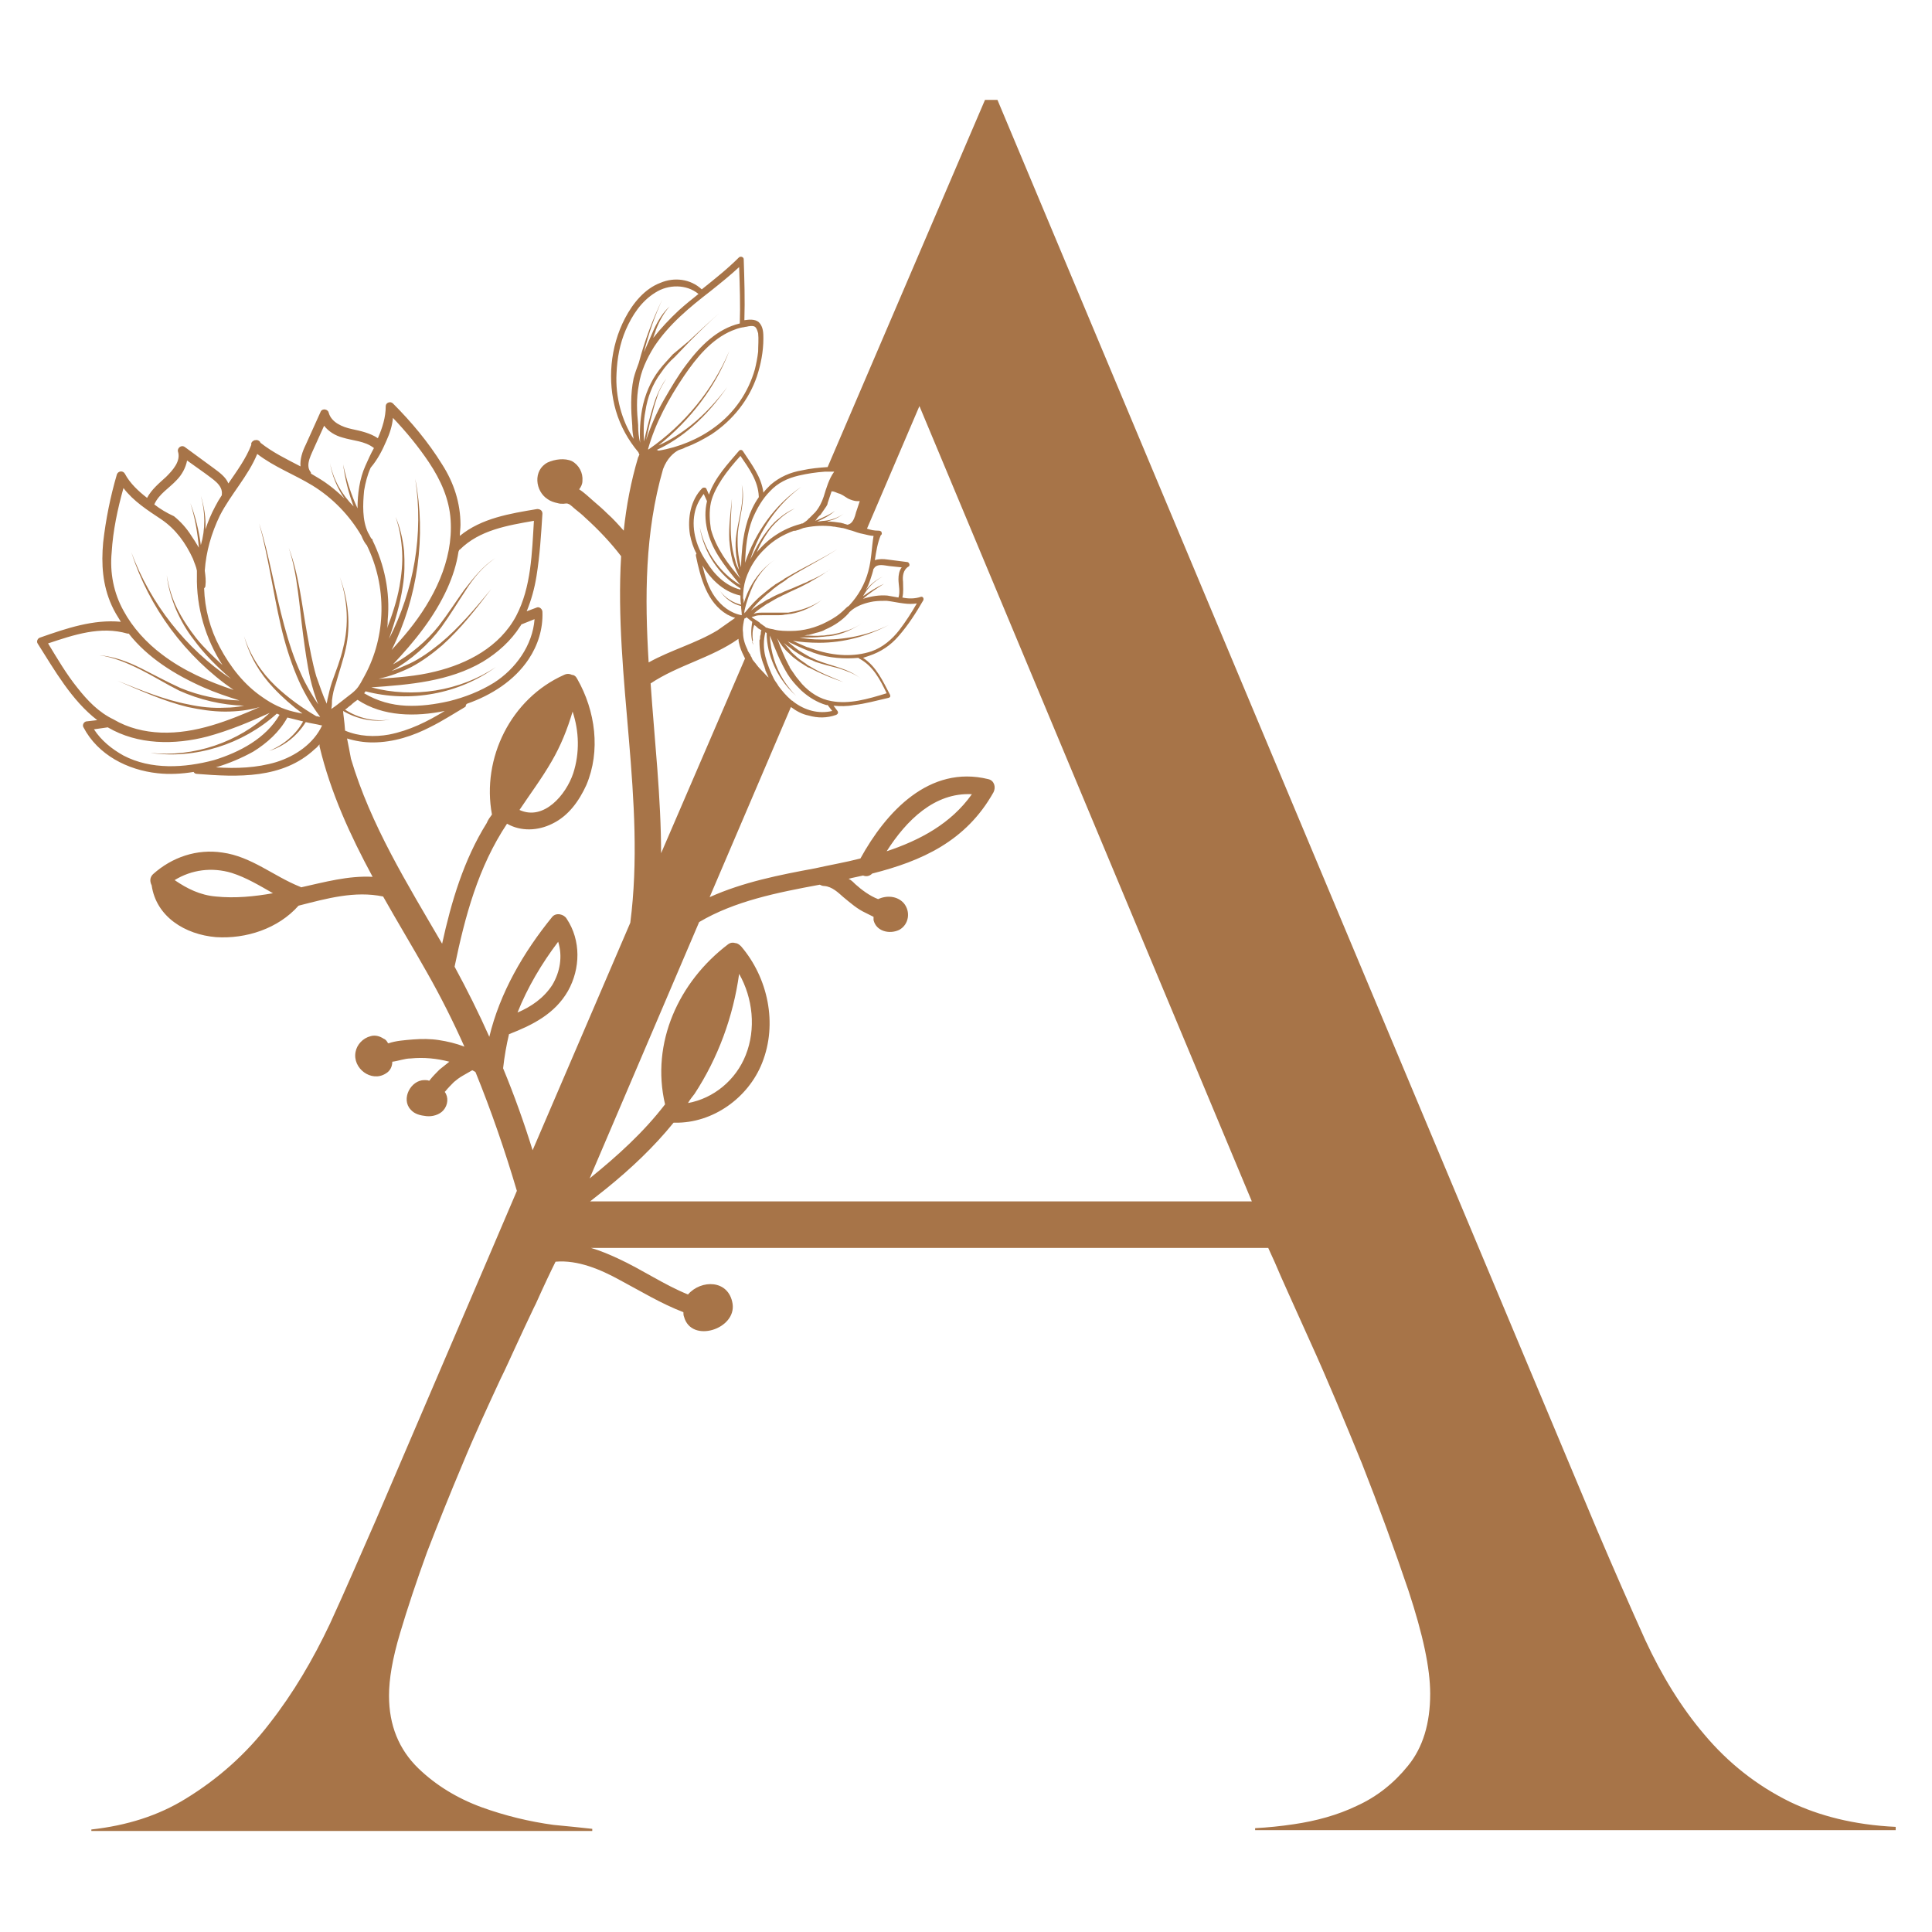 <svg version="1.0" preserveAspectRatio="xMidYMid meet" height="500" viewBox="0 0 375 375" zoomAndPan="magnify" width="500" xmlns:xlink="http://www.w3.org/1999/xlink" xmlns="http://www.w3.org/2000/svg"><defs><clipPath id="bf6fce06df"><path clip-rule="nonzero" d="M 7 19.387 L 368 19.387 L 368 355.387 L 7 355.387 Z M 7 19.387"></path></clipPath></defs><g clip-path="url(#bf6fce06df)"><path fill-rule="nonzero" fill-opacity="1" d="M 347.465 349.758 C 340.973 346.574 335.375 342.121 330.793 336.648 C 326.34 331.43 322.52 325.195 319.34 318.324 C 316.41 311.832 313.23 304.578 309.922 296.816 L 193.605 19.387 L 191.188 19.387 L 160.645 90.656 C 158.992 90.781 157.336 90.91 155.68 91.289 C 153.391 91.672 151.355 92.562 149.574 94.09 C 149.062 94.598 148.555 95.109 148.172 95.617 C 147.793 92.562 145.883 90.145 144.227 87.602 C 144.102 87.344 143.719 87.219 143.465 87.473 C 141.301 90.02 138.754 92.691 137.609 96 L 137.102 94.855 C 136.973 94.598 136.594 94.598 136.336 94.727 C 134.047 97.016 133.41 100.582 133.918 103.762 C 134.176 105.035 134.555 106.309 135.191 107.453 C 135.066 107.582 135.066 107.707 135.066 107.836 C 135.957 112.16 137.23 116.996 141.172 119.289 C 141.684 119.543 142.191 119.797 142.699 119.926 L 139.266 122.344 C 135.066 124.887 130.23 126.16 125.902 128.578 C 125.141 115.98 125.141 103.379 128.703 91.035 C 129.465 89 130.738 87.855 131.758 87.344 C 132.137 87.219 132.648 87.09 133.027 86.836 C 134.812 86.199 136.465 85.309 138.121 84.293 C 142.32 81.492 145.375 77.547 146.902 73.094 C 147.664 70.801 148.172 68.258 148.172 65.711 C 148.172 64.691 148.172 63.422 147.281 62.531 C 146.52 61.895 145.375 62.02 144.484 62.148 C 144.609 58.203 144.484 54.258 144.355 50.312 C 144.355 49.93 143.848 49.676 143.465 49.93 C 141.172 52.223 138.754 54.129 136.211 56.168 C 134.047 54.129 130.867 53.75 128.191 54.895 C 125.141 56.039 122.848 58.84 121.32 61.766 C 118.395 67.367 117.887 73.984 119.539 79.711 C 120.43 82.766 121.957 85.438 123.867 87.727 C 123.992 87.855 123.992 88.109 124.121 88.238 C 123.992 88.363 123.992 88.617 123.867 88.746 C 122.465 93.453 121.574 98.164 121.066 103 C 120.047 101.852 119.031 100.707 117.887 99.691 C 116.996 98.801 116.102 98.035 115.211 97.273 C 114.32 96.508 113.43 95.617 112.414 94.98 C 112.793 94.473 113.051 93.965 113.051 93.328 C 113.176 91.801 112.414 90.273 111.012 89.508 C 109.613 88.871 107.703 89.129 106.305 89.762 C 103.379 91.289 103.887 95.363 106.305 96.891 C 106.812 97.273 107.578 97.527 108.215 97.652 C 108.594 97.781 108.977 97.781 109.359 97.781 C 109.613 97.781 109.996 97.652 110.25 97.781 C 110.758 97.91 111.395 98.672 111.777 98.926 C 112.414 99.434 113.051 99.945 113.559 100.453 C 116.102 102.746 118.52 105.289 120.559 107.961 C 119.156 131.504 125.395 155.43 122.34 179.102 L 103.379 223.262 C 101.723 217.914 99.812 212.57 97.652 207.352 C 97.906 205.062 98.285 202.898 98.797 200.734 C 103.379 198.953 107.703 196.789 110.25 192.336 C 112.668 188.008 112.793 182.535 109.996 178.336 C 109.484 177.445 107.957 177.062 107.195 177.957 C 101.598 184.828 97.016 192.719 94.977 201.242 C 92.941 196.664 90.652 192.082 88.234 187.629 C 90.27 177.828 92.816 168.285 98.414 159.883 C 101.086 161.41 104.395 161.285 107.195 159.883 C 110.375 158.355 112.414 155.43 113.812 152.375 C 116.613 145.758 115.594 137.996 112.031 131.758 C 111.777 131.25 111.395 130.996 111.012 130.996 C 110.504 130.742 109.996 130.742 109.484 130.996 C 99.18 135.578 93.449 147.156 95.488 158.102 C 95.105 158.613 94.723 159.121 94.469 159.758 C 90.016 166.883 87.598 175.027 85.816 183.172 C 79.07 171.594 71.945 160.141 68.125 147.285 C 67.871 145.887 67.617 144.613 67.363 143.34 C 69.016 143.848 70.672 144.105 72.324 144.105 C 76.398 144.105 80.215 142.832 83.652 141.051 C 85.941 139.906 88.105 138.504 90.27 137.23 C 90.523 137.105 90.27 136.852 90.652 136.594 C 95.359 134.941 99.812 132.141 102.613 127.941 C 104.395 125.27 105.414 122.086 105.285 118.777 C 105.285 118.27 104.777 117.762 104.27 117.887 L 102.23 118.652 C 103.121 116.488 103.758 114.199 104.141 111.781 C 104.777 107.836 105.031 103.762 105.285 99.691 C 105.285 99.055 104.777 98.801 104.27 98.801 C 98.922 99.691 93.449 100.582 89.25 104.016 C 89.25 103.254 89.379 102.617 89.379 101.852 C 89.379 97.652 88.105 93.707 85.816 90.145 C 83.145 85.82 79.836 81.875 76.27 78.309 C 75.762 77.801 74.871 78.184 74.871 78.82 C 74.871 80.984 74.234 83.02 73.344 85.055 C 71.816 84.035 70.035 83.656 68.254 83.273 C 66.473 82.891 64.309 82 63.801 80.094 C 63.672 79.457 62.652 79.199 62.273 79.836 L 59.344 86.328 C 58.707 87.602 58.199 89.129 58.328 90.527 C 55.656 89.129 52.98 87.855 50.562 85.945 C 50.438 85.562 49.93 85.309 49.547 85.438 C 49.547 85.438 49.418 85.438 49.418 85.438 C 49.035 85.562 48.656 85.945 48.781 86.328 C 47.766 89 45.984 91.418 44.328 93.836 C 43.82 92.562 42.547 91.672 41.527 90.91 L 35.801 86.711 C 35.164 86.328 34.402 86.965 34.531 87.602 C 35.164 89.508 33.512 91.289 32.238 92.562 C 30.84 93.836 29.438 94.98 28.547 96.637 C 26.895 95.363 25.238 93.836 24.223 91.926 C 23.84 91.289 22.949 91.418 22.695 92.055 C 21.422 96.383 20.531 100.836 20.023 105.289 C 19.641 109.488 19.895 113.562 21.676 117.508 C 22.184 118.652 22.82 119.668 23.457 120.688 C 18.113 120.18 12.895 121.961 7.805 123.742 C 7.297 123.871 7.043 124.504 7.297 124.887 C 10.605 130.105 13.914 135.961 18.875 139.777 L 16.711 140.031 C 16.203 140.16 15.949 140.797 16.203 141.176 C 19.004 146.523 24.73 149.449 30.586 150.086 C 32.875 150.34 35.293 150.211 37.582 149.832 C 37.711 150.086 37.965 150.211 38.219 150.211 C 46.109 150.848 54.891 151.23 61.125 145.375 C 61.508 145.121 61.762 144.738 62.02 144.484 C 62.02 144.613 62.02 144.738 62.02 144.867 C 64.18 153.902 68 162.176 72.324 170.191 C 67.617 169.938 63.035 171.211 58.453 172.227 C 58.328 172.227 58.328 172.102 58.199 172.102 C 53.109 170.066 48.781 166.246 43.184 165.484 C 38.219 164.719 33.383 166.375 29.695 169.684 C 29.059 170.32 29.059 171.082 29.438 171.848 C 30.328 177.957 35.93 181.391 41.91 181.898 C 47.766 182.281 54 180.246 57.945 175.793 C 63.418 174.391 68.891 172.863 74.363 174.012 C 77.16 178.973 80.09 183.809 82.887 188.773 C 85.562 193.48 87.98 198.316 90.141 203.152 C 88.488 202.516 86.832 202.133 85.18 201.879 C 83.523 201.625 81.871 201.625 80.215 201.754 C 78.688 201.879 76.781 202.008 75.379 202.516 C 75.379 202.516 75.254 202.391 75.254 202.391 C 75.125 202.133 74.871 201.754 74.488 201.625 C 73.727 201.117 72.836 200.863 71.945 201.117 C 70.418 201.5 69.273 202.77 69.016 204.172 C 68.379 207.352 72.07 210.152 74.871 208.371 C 75.762 207.863 76.145 206.969 76.145 206.078 C 77.289 205.953 78.562 205.445 79.707 205.445 C 82.254 205.188 84.797 205.445 87.215 206.078 C 86.578 206.59 85.941 207.098 85.305 207.605 C 84.672 208.242 84.035 208.879 83.523 209.516 C 83.398 209.645 83.398 209.77 83.27 209.77 C 83.016 209.645 82.633 209.645 82.379 209.645 C 79.707 209.645 77.797 213.332 79.707 215.371 C 80.469 216.262 81.617 216.516 82.762 216.641 C 83.906 216.77 85.305 216.387 86.07 215.496 C 86.961 214.48 87.09 212.953 86.324 211.934 C 86.324 211.934 86.453 211.805 86.453 211.805 C 86.961 211.172 87.598 210.535 88.105 210.023 C 88.742 209.516 88.996 209.262 89.887 208.754 C 90.523 208.371 91.031 208.117 91.668 207.734 C 91.926 207.863 92.18 207.988 92.305 208.117 C 95.359 215.625 98.031 223.387 100.324 231.148 L 94.723 244.258 L 91.668 251.383 L 72.961 295.035 C 70.035 301.652 67.109 308.523 64.055 315.141 C 60.746 322.141 56.926 328.633 52.348 334.484 C 47.766 340.469 42.293 345.305 36.055 349.121 C 30.711 352.43 24.602 354.34 17.73 355.102 L 17.73 355.609 L 114.957 355.609 L 114.957 354.977 C 112.668 354.719 110.121 354.465 107.449 354.211 C 102.742 353.574 98.031 352.43 93.449 350.773 C 88.613 348.992 84.543 346.449 81.234 343.266 C 77.418 339.578 75.508 334.867 75.508 329.141 C 75.508 325.961 76.145 322.016 77.672 316.926 C 79.07 312.215 80.852 306.871 82.887 301.27 C 85.051 295.672 87.344 289.945 89.762 284.219 C 92.18 278.363 94.723 272.891 97.141 267.676 C 98.16 265.637 99.051 263.602 99.941 261.691 C 101.215 258.895 102.488 256.219 103.633 253.801 C 103.758 253.547 103.887 253.293 104.012 253.039 C 105.668 249.348 106.941 246.676 107.832 244.895 C 112.16 244.512 116.613 246.422 120.305 248.457 C 124.375 250.621 128.32 253.039 132.648 254.695 C 132.648 254.949 132.648 255.328 132.773 255.586 C 134.176 260.801 142.957 258.004 142.191 253.039 C 141.43 248.332 136.082 248.332 133.539 251.258 C 128.828 249.348 124.629 246.422 119.922 244.258 C 118.266 243.496 116.484 242.73 114.703 242.223 L 246.164 242.223 L 247.438 245.023 C 248.711 248.074 251 253.039 254.309 260.422 C 257.617 267.676 260.926 275.691 264.363 284.09 C 267.672 292.488 270.727 300.891 273.398 308.777 C 276.199 317.305 277.598 323.797 277.598 328.758 C 277.598 334.484 276.199 339.195 273.27 342.758 C 270.598 346.066 267.289 348.738 263.344 350.52 C 259.652 352.301 255.453 353.449 251.129 354.082 C 248.582 354.465 246.035 354.719 243.617 354.848 L 243.617 355.23 L 367.953 355.23 L 367.953 354.594 C 359.809 354.211 353.062 352.43 347.465 349.758 Z M 108.34 182.793 C 109.23 185.59 108.723 188.645 107.195 191.191 C 105.539 193.734 103.121 195.391 100.449 196.535 C 102.359 191.699 105.16 186.992 108.34 182.793 Z M 107.066 147.793 C 108.848 144.738 110.121 141.559 111.141 138.121 C 112.414 141.941 112.539 146.141 111.266 150.086 C 109.867 154.285 105.539 159.375 100.832 157.211 C 102.867 154.156 105.16 151.102 107.066 147.793 Z M 103.758 120.18 C 103.379 125.27 100.07 129.852 95.867 132.523 C 93.195 134.176 90.27 135.324 87.215 136.086 C 84.414 136.723 81.617 137.105 78.816 136.977 C 76.016 136.852 73.215 136.086 70.672 134.559 C 70.797 134.434 70.926 134.305 70.926 134.176 C 79.578 136.469 89.125 134.688 96.25 129.469 C 89.25 134.176 80.09 135.578 72.07 133.414 C 79.453 132.906 87.215 132.27 93.707 128.449 C 96.633 126.668 99.18 124.379 100.961 121.578 C 101.086 121.453 101.086 121.324 101.215 121.195 Z M 89.25 106.688 C 93.07 102.871 98.543 101.98 103.633 101.09 C 103.25 107.324 103.121 113.941 100.195 119.543 C 97.016 125.523 90.777 128.832 84.414 130.359 C 80.852 131.25 77.16 131.504 73.473 131.758 C 75.762 131.25 77.797 130.488 79.836 129.469 C 81.996 128.324 84.035 126.797 85.816 125.27 C 89.508 121.961 92.434 118.145 95.359 114.324 C 92.305 118.016 89.125 121.832 85.434 124.887 C 83.523 126.414 81.617 127.816 79.453 128.832 C 78.309 129.34 77.16 129.852 76.016 130.234 C 79.836 128.07 83.145 125.141 85.688 121.707 C 87.344 119.414 88.871 116.871 90.398 114.578 C 91.926 112.16 93.707 110 96.125 108.344 C 93.707 109.871 91.926 112.16 90.141 114.453 C 88.488 116.742 86.961 119.16 85.18 121.453 C 82.762 124.504 79.707 127.051 76.27 128.961 C 80.469 124.504 84.289 119.797 86.832 114.199 C 87.852 111.906 88.613 109.617 88.996 107.07 C 89.125 106.816 89.125 106.688 89.25 106.688 Z M 75 85.562 C 75.633 84.164 76.145 82.637 76.27 81.109 C 78.816 83.781 81.234 86.711 83.27 89.762 C 85.562 93.199 87.215 96.891 87.469 100.961 C 87.98 108.852 84.16 116.359 79.324 122.344 C 78.309 123.613 77.16 124.887 76.016 126.16 C 81.105 115.98 82.762 104.016 80.598 92.945 C 82.254 103.637 80.344 114.578 75.508 123.996 C 76.652 120.688 77.672 117.25 78.18 113.816 C 78.562 111.523 78.562 109.234 78.434 106.945 C 78.18 104.652 77.672 102.363 76.781 100.328 C 77.543 102.488 77.926 104.781 78.051 107.07 C 78.18 109.363 77.926 111.652 77.543 113.816 C 77.035 116.617 76.145 119.289 75.125 121.961 C 75.254 121.453 75.254 120.941 75.254 120.305 C 75.762 114.961 74.617 109.617 72.324 104.906 C 72.324 104.781 72.324 104.652 72.199 104.652 C 72.199 104.652 72.199 104.527 72.07 104.527 C 71.816 104.145 71.688 103.762 71.434 103.379 C 70.289 100.961 70.418 97.91 70.672 95.234 C 70.926 93.707 71.309 92.18 71.945 90.781 C 73.344 89.129 74.234 87.344 75 85.562 Z M 61.125 86.582 L 62.91 82.637 C 63.801 83.781 65.07 84.547 66.473 84.926 C 68.508 85.562 70.797 85.562 72.582 86.965 C 71.945 88.109 71.434 89.254 70.926 90.398 C 69.781 92.945 69.398 95.871 69.398 98.672 C 68.125 96 67.234 93.074 66.598 90.145 C 66.98 92.945 67.617 95.617 68.637 98.289 C 66.344 96 64.691 93.074 64.055 89.891 C 64.438 92.309 65.453 94.727 66.855 96.762 C 65.961 95.871 64.945 94.98 63.926 94.219 C 62.781 93.328 61.637 92.691 60.363 91.926 C 60.363 91.801 60.363 91.672 60.234 91.547 C 59.219 90.145 60.492 88.109 61.125 86.582 Z M 69.145 99.309 C 69.145 99.18 69.016 99.18 69.145 99.309 C 69.145 99.18 69.145 99.18 69.145 99.309 Z M 29.949 97.91 C 30.84 95.871 32.875 94.727 34.273 93.199 C 35.293 92.18 36.055 90.781 36.312 89.383 L 39.875 91.926 C 41.148 92.945 43.309 94.09 43.055 96 C 43.055 96 43.055 96 43.055 96.125 C 42.547 96.891 42.164 97.527 41.781 98.289 C 41.02 99.691 40.383 101.219 39.875 102.746 C 40 100.582 39.621 98.289 38.984 96.254 C 39.875 99.434 39.875 102.746 38.984 105.797 C 38.602 103 37.965 100.328 36.949 97.652 C 37.84 100.453 38.348 103.379 38.602 106.309 C 38.094 105.418 37.582 104.652 37.074 103.891 C 36.184 102.488 35.039 101.219 33.766 100.199 C 32.367 99.562 31.094 98.801 29.949 97.91 Z M 21.676 107.199 C 21.93 103 22.82 98.801 23.965 94.727 C 25.875 97.273 28.676 99.055 31.348 100.836 C 34.148 102.746 36.055 105.418 37.457 108.473 C 37.711 109.234 38.094 110 38.219 110.762 C 38.219 111.145 38.219 111.398 38.219 111.781 C 38.094 117.887 39.875 123.996 43.184 129.086 C 41.402 127.434 39.621 125.777 38.094 123.871 C 36.691 122.086 35.422 120.18 34.402 118.145 C 33.383 116.105 32.746 113.941 32.367 111.652 C 32.621 113.941 33.258 116.105 34.148 118.27 C 35.039 120.305 36.184 122.344 37.582 124.125 C 39.621 126.922 42.164 129.469 44.836 131.758 C 36.055 125.906 29.184 117.125 25.492 107.199 C 28.93 117.887 35.93 127.434 45.348 133.922 C 40.383 132.27 35.676 130.234 31.477 127.051 C 28.422 124.762 25.75 121.832 23.965 118.523 C 22.059 115.09 21.293 111.145 21.676 107.199 Z M 15.059 133.543 C 12.895 130.867 11.113 127.816 9.332 124.887 C 14.293 123.234 19.512 121.453 24.73 122.98 C 24.859 122.98 24.984 122.98 24.984 122.98 C 28.676 127.688 34.02 130.996 39.492 133.414 C 41.781 134.434 44.074 135.195 46.492 135.961 C 42.547 135.832 38.73 135.07 35.039 133.543 C 32.492 132.395 29.949 130.996 27.402 129.723 C 24.859 128.449 22.184 127.434 19.258 127.18 C 22.059 127.559 24.73 128.707 27.277 129.977 C 29.82 131.25 32.238 132.777 34.785 134.051 C 38.73 135.832 43.055 136.852 47.383 136.977 C 46.109 137.23 44.965 137.359 43.691 137.359 C 41.273 137.488 38.855 137.23 36.566 136.723 C 31.855 135.832 27.277 133.922 22.82 132.141 C 27.277 134.051 31.73 136.086 36.438 137.23 C 38.855 137.742 41.273 138.121 43.691 138.121 C 45.984 138.121 48.273 137.867 50.438 137.23 C 44.328 139.902 37.965 142.449 31.219 142.195 C 28.039 142.066 24.859 141.305 22.059 139.648 C 19.129 138.25 16.969 135.961 15.059 133.543 Z M 23.965 146.648 C 21.676 145.375 19.641 143.723 18.238 141.559 L 20.914 141.176 C 26.766 144.613 33.895 144.613 40.258 142.957 C 44.457 141.812 48.402 140.16 52.348 138.379 C 46.238 144.105 37.582 147.031 29.184 146.141 C 37.84 147.414 47.129 144.484 53.746 138.504 C 53.871 138.633 54.129 138.633 54.254 138.758 C 51.582 143.34 46.492 146.012 41.527 147.539 C 35.801 149.066 29.312 149.449 23.965 146.648 Z M 53.617 147.922 C 49.801 149.066 45.855 149.195 41.91 148.941 C 44.457 148.176 46.875 147.156 49.164 145.887 C 51.836 144.23 54.254 142.066 55.781 139.27 C 56.801 139.523 57.816 139.777 58.836 140.031 C 57.438 142.578 55.02 144.613 52.219 145.758 C 55.145 144.867 57.691 142.832 59.344 140.16 C 60.363 140.414 61.383 140.539 62.398 140.797 C 62.398 140.797 62.527 140.797 62.527 140.797 C 60.871 144.359 57.309 146.777 53.617 147.922 Z M 64.438 135.961 C 64.562 134.812 64.816 133.668 65.199 132.652 C 65.836 130.359 66.598 128.195 67.109 125.906 C 68.125 121.324 67.617 116.359 65.961 112.035 C 67.488 116.488 67.746 121.324 66.598 125.777 C 66.09 128.07 65.199 130.234 64.438 132.395 C 64.055 133.543 63.801 134.688 63.543 135.832 C 63.543 136.086 63.418 136.34 63.418 136.594 C 62.652 134.941 62.02 133.031 61.383 131.25 C 60.617 128.578 60.109 125.777 59.602 122.98 C 59.09 120.18 58.707 117.379 58.199 114.578 C 57.691 111.781 57.055 108.98 56.035 106.309 C 56.926 108.98 57.438 111.781 57.816 114.707 C 58.199 117.508 58.453 120.305 58.836 123.234 C 59.219 126.031 59.602 128.961 60.234 131.758 C 60.617 133.414 61.125 135.07 61.762 136.723 C 60.492 134.812 59.344 132.906 58.453 130.867 C 57.055 127.816 56.035 124.633 55.145 121.324 C 53.363 114.832 52.348 108.09 50.309 101.598 C 52.09 108.09 52.98 114.832 54.508 121.453 C 55.273 124.762 56.289 128.07 57.562 131.125 C 58.707 133.922 60.234 136.594 62.145 139.141 C 61.891 139.141 61.637 139.012 61.383 139.012 C 58.582 137.359 55.91 135.449 53.492 133.16 C 50.691 130.488 48.527 127.18 47.383 123.488 C 48.402 127.305 50.438 130.742 53.109 133.543 C 54.766 135.324 56.672 136.977 58.707 138.504 C 58.074 138.379 57.438 138.25 56.926 138.121 C 54.766 137.613 52.727 136.594 50.945 135.324 C 47.383 132.906 44.711 129.469 42.676 125.652 C 40.766 122.086 39.746 118.145 39.621 114.199 C 39.746 114.07 39.875 113.941 39.875 113.688 C 40 112.672 39.875 111.781 39.746 110.762 C 40 107.07 41.02 103.508 42.676 100.07 C 44.836 95.871 48.145 92.438 49.93 88.109 C 53.238 90.656 57.055 92.055 60.617 94.219 C 64.562 96.637 67.871 100.07 70.164 104.016 C 70.418 104.652 70.672 105.164 71.055 105.672 C 71.055 105.672 71.055 105.672 71.18 105.797 C 75.125 113.816 75 123.359 70.797 131.125 C 70.289 132.016 69.781 133.16 69.016 133.922 C 68.508 134.434 68 134.812 67.488 135.195 C 66.473 135.961 65.453 136.852 64.309 137.613 C 64.438 136.977 64.438 136.469 64.438 135.961 Z M 66.598 137.996 C 69.398 139.648 72.707 140.285 75.762 139.648 C 72.707 140.16 69.527 139.395 66.98 137.742 C 67.363 137.488 67.746 137.105 68.125 136.852 C 68.508 136.469 69.016 136.086 69.398 135.832 C 74.363 139.141 80.727 139.141 86.324 137.996 C 83.016 140.031 79.453 141.812 75.508 142.578 C 72.707 143.086 69.652 142.957 66.98 141.812 C 66.855 139.906 66.598 138.504 66.598 137.996 Z M 41.91 174.012 C 38.855 173.754 36.312 172.484 33.895 170.828 C 37.203 168.793 41.148 168.285 44.965 169.43 C 47.766 170.32 50.309 171.848 52.98 173.375 C 49.418 174.012 45.602 174.391 41.91 174.012 Z M 146.008 124.504 C 146.008 124.762 146.137 125.016 146.266 125.27 C 146.137 125.016 146.137 124.633 146.008 124.504 C 146.137 124.379 146.137 124.379 146.137 124.379 C 146.008 123.359 146.008 122.344 146.391 121.324 C 146.645 121.453 146.773 121.578 147.027 121.832 L 147.156 121.961 L 147.793 122.344 C 147.664 122.598 147.664 122.723 147.664 122.98 C 147.664 123.234 147.535 123.359 147.535 123.613 C 147.535 123.871 147.535 124.125 147.41 124.25 C 147.41 124.379 147.41 124.504 147.41 124.504 C 147.41 126.16 147.664 127.688 148.301 129.215 C 148.426 129.469 148.426 129.723 148.555 129.977 C 148.555 129.977 148.555 130.105 148.555 130.105 C 148.809 130.613 148.938 130.996 149.191 131.504 C 148.809 131.25 148.555 130.867 148.172 130.488 C 147.793 130.105 147.281 129.598 146.902 129.086 C 146.645 128.707 146.266 128.324 146.008 127.941 C 146.008 127.941 146.008 127.941 146.008 127.816 C 145.883 127.688 145.883 127.688 145.883 127.559 C 145.754 127.434 145.629 127.18 145.629 127.051 C 145.629 127.051 145.629 126.922 145.5 126.922 C 145.5 126.797 145.375 126.797 145.375 126.668 C 145.246 126.543 145.246 126.414 145.117 126.289 C 145.117 126.289 145.117 126.289 145.117 126.16 C 144.609 125.141 144.227 123.996 144.227 122.852 C 144.102 122.086 144.227 121.324 144.355 120.688 C 144.355 120.434 144.484 120.305 144.484 120.051 C 144.609 120.051 144.863 119.926 144.863 119.797 C 145.246 120.051 145.629 120.434 146.008 120.688 C 145.754 122.215 145.754 123.359 146.008 124.504 Z M 148.555 127.434 C 148.172 125.906 148.172 124.25 148.555 122.723 C 148.684 122.723 148.684 122.852 148.809 122.852 C 148.809 123.996 148.938 125.016 149.191 126.16 C 149.699 128.195 150.59 130.234 151.738 131.887 C 152.5 133.031 153.52 134.176 154.535 135.07 C 154.789 135.324 155.047 135.449 155.301 135.703 C 155.047 135.449 154.789 135.324 154.535 135.07 C 154.156 134.688 153.773 134.305 153.391 133.797 C 151.48 131.504 150.211 128.707 149.699 125.777 C 149.574 125.016 149.445 124.25 149.445 123.359 C 150.465 126.031 151.48 128.578 152.883 130.867 C 153.52 131.887 154.281 132.777 155.172 133.668 L 155.555 134.051 C 156.953 135.324 158.609 136.34 160.391 136.852 C 160.516 136.852 160.516 136.852 160.645 136.852 L 161.535 137.996 C 158.863 138.633 156.191 137.867 154.027 136.215 C 153.898 136.086 153.773 135.961 153.645 135.961 C 153.645 135.961 153.645 135.961 153.52 135.832 C 152.629 135.07 151.863 134.176 151.102 133.16 C 150.844 132.652 150.465 132.27 150.211 131.758 C 149.574 130.488 148.938 128.961 148.555 127.434 Z M 161.406 136.086 C 159.117 135.703 157.207 134.434 155.68 132.777 C 155.301 132.27 154.918 131.887 154.535 131.379 C 154.156 130.867 153.773 130.234 153.391 129.723 C 153.391 129.598 153.262 129.598 153.262 129.469 C 153.262 129.34 153.137 129.215 153.137 129.215 C 152.246 127.559 151.48 125.652 150.844 123.871 C 151.48 125.016 152.246 126.031 153.137 126.797 C 153.52 127.18 153.898 127.559 154.281 127.816 C 154.918 128.324 155.68 128.832 156.316 129.215 C 156.574 129.34 156.828 129.598 157.082 129.598 C 159.246 130.742 161.406 131.633 163.699 132.395 C 161.535 131.504 159.246 130.613 157.207 129.34 C 156.953 129.215 156.699 129.086 156.445 128.832 C 155.68 128.324 154.918 127.816 154.281 127.18 C 154.027 126.922 153.645 126.668 153.391 126.289 C 153.008 125.777 152.5 125.27 152.117 124.762 C 152.5 125.141 152.883 125.398 153.262 125.652 C 154.027 126.289 154.789 126.797 155.68 127.305 C 156.316 127.688 156.953 127.941 157.719 128.195 C 157.844 128.324 158.098 128.324 158.227 128.449 C 159.754 128.961 161.281 129.34 162.809 129.723 C 164.336 130.234 165.863 130.742 167.137 131.758 C 165.863 130.742 164.461 130.105 162.934 129.598 C 161.406 129.086 159.883 128.707 158.355 128.07 C 158.227 127.941 157.973 127.941 157.844 127.816 C 157.207 127.559 156.574 127.18 155.938 126.797 C 154.789 126.16 153.898 125.398 152.883 124.504 C 154.156 125.141 155.555 125.777 156.828 126.289 C 157.336 126.414 157.719 126.668 158.227 126.797 C 159.625 127.305 161.027 127.559 162.426 127.688 C 163.824 127.816 165.227 127.816 166.625 127.688 C 166.625 127.688 166.754 127.816 166.754 127.816 C 169.426 129.215 170.824 131.887 172.098 134.559 C 168.406 135.703 164.844 136.723 161.406 136.086 Z M 158.355 126.16 C 157.973 126.031 157.59 125.906 157.207 125.777 C 156.953 125.652 156.699 125.652 156.445 125.523 C 155.555 125.141 154.664 124.762 153.898 124.379 C 155.555 124.633 157.207 124.762 158.992 124.762 C 163.699 124.762 168.406 123.488 172.48 121.324 C 168.406 123.359 163.699 124.25 159.246 124.125 C 157.844 124.125 156.445 123.996 155.172 123.742 C 155.426 123.742 155.809 123.742 156.062 123.742 C 157.207 123.742 158.355 123.742 159.5 123.613 C 159.883 123.613 160.391 123.488 160.898 123.488 C 162.172 123.359 163.445 122.98 164.59 122.469 C 165.734 121.961 166.879 121.324 167.898 120.562 C 166.879 121.324 165.734 121.961 164.59 122.344 C 163.316 122.723 162.172 123.105 160.898 123.234 C 160.516 123.234 160.137 123.359 159.754 123.359 C 159.625 123.359 159.625 123.359 159.5 123.359 C 158.48 123.488 157.336 123.359 156.316 123.359 C 156.191 123.359 156.191 123.359 156.062 123.359 C 156.316 123.359 156.574 123.234 156.828 123.234 C 156.828 123.234 156.828 123.234 156.953 123.234 C 157.59 123.105 158.227 122.852 158.863 122.723 C 159.246 122.598 159.754 122.469 160.137 122.215 C 161.918 121.453 163.445 120.434 164.719 119.035 C 164.844 118.777 165.098 118.652 165.352 118.398 C 166.5 117.508 168.027 116.996 169.555 116.742 C 170.445 116.617 171.336 116.617 172.098 116.617 C 173.242 116.742 174.262 116.996 175.406 117.125 C 176.297 117.25 177.188 117.25 177.953 117.125 C 176.934 118.906 175.789 120.688 174.516 122.344 C 173.117 124.125 171.336 125.652 169.172 126.414 C 165.734 127.559 161.918 127.305 158.355 126.16 Z M 167.137 116.105 C 167.137 116.105 167.262 116.105 167.137 116.105 C 167.262 116.105 167.137 116.105 167.137 116.105 Z M 174.391 115.98 C 173.625 115.852 172.988 115.727 172.227 115.598 C 170.699 115.469 169.043 115.727 167.516 116.234 C 168.789 115.09 170.188 114.199 171.59 113.309 C 170.188 113.941 168.789 114.832 167.516 115.727 C 168.406 114.07 169.68 112.797 171.336 111.906 C 170.062 112.543 168.918 113.434 168.027 114.578 C 168.406 113.941 168.66 113.309 168.918 112.543 C 169.172 111.781 169.426 111.016 169.555 110.379 C 169.555 110.379 169.68 110.379 169.68 110.254 C 170.316 109.363 171.59 109.742 172.605 109.871 L 175.023 110.125 C 174.516 110.762 174.391 111.652 174.391 112.414 C 174.391 113.562 174.77 114.832 174.391 115.98 Z M 168.535 110.891 C 167.898 113.309 166.625 115.598 164.844 117.508 C 164.844 117.508 164.719 117.633 164.719 117.633 C 164.461 117.762 164.207 118.016 163.953 118.27 C 162.934 119.289 161.789 120.051 160.516 120.688 C 158.355 121.832 155.938 122.469 153.52 122.469 C 152.5 122.469 151.355 122.469 150.336 122.215 C 149.953 122.086 149.574 122.086 149.191 121.961 C 149.062 121.961 148.938 121.832 148.809 121.832 C 148.684 121.832 148.684 121.832 148.555 121.707 C 148.555 121.707 148.426 121.578 148.426 121.578 C 148.172 121.453 147.918 121.195 147.664 121.07 C 147.535 120.941 147.535 120.941 147.41 120.816 C 146.902 120.434 146.391 120.18 145.883 119.797 C 146.137 119.668 146.391 119.668 146.645 119.543 C 147.027 119.414 147.535 119.414 147.918 119.414 C 148.047 119.414 148.047 119.414 148.172 119.414 C 148.301 119.414 148.426 119.414 148.555 119.414 C 149.32 119.414 150.082 119.414 150.844 119.414 C 151.355 119.414 151.863 119.414 152.371 119.289 C 152.754 119.289 153.137 119.16 153.52 119.16 C 155.68 118.777 157.844 117.762 159.625 116.359 C 159.117 116.742 158.48 117.125 157.973 117.379 C 156.445 118.145 154.664 118.652 153.008 118.906 C 152.883 118.906 152.629 118.906 152.5 118.906 C 152.5 118.906 152.371 118.906 152.371 118.906 C 151.609 118.906 150.973 118.906 150.211 118.906 C 149.699 118.906 149.191 118.906 148.555 118.906 L 148.172 118.906 C 147.664 118.906 147.156 118.906 146.645 119.035 L 146.266 119.16 C 147.027 118.398 147.918 117.887 148.809 117.25 C 148.938 117.125 149.062 117.125 149.062 117.125 C 149.953 116.617 150.719 116.105 151.609 115.727 C 151.992 115.469 152.5 115.344 152.883 115.09 C 153.391 114.836 154.027 114.578 154.535 114.324 C 155.426 113.941 156.316 113.434 157.082 113.051 C 157.336 112.926 157.465 112.797 157.719 112.672 C 157.973 112.543 158.355 112.289 158.609 112.16 C 159.246 111.781 159.883 111.398 160.391 111.016 C 160.645 110.891 160.898 110.633 161.152 110.508 C 159.883 111.398 158.48 112.16 156.953 112.797 C 156.574 113.051 156.062 113.18 155.555 113.434 C 154.918 113.688 154.41 113.941 153.773 114.199 C 153.391 114.324 152.883 114.578 152.5 114.707 C 152.117 114.832 151.738 115.09 151.355 115.215 C 150.719 115.469 149.953 115.852 149.32 116.234 C 148.938 116.359 148.555 116.617 148.172 116.871 C 147.281 117.379 146.52 117.887 145.754 118.523 C 146.52 117.508 147.41 116.617 148.426 115.727 C 148.938 115.215 149.574 114.836 150.082 114.324 C 150.59 113.941 151.227 113.434 151.863 113.051 C 152.246 112.797 152.629 112.543 152.883 112.289 C 156.062 110.254 159.5 108.598 162.555 106.562 C 159.371 108.598 155.938 110.125 152.754 112.035 C 152.5 112.16 152.246 112.289 151.992 112.543 C 151.48 112.797 150.973 113.18 150.465 113.434 C 150.465 113.434 150.336 113.562 150.336 113.562 C 149.574 114.07 148.809 114.707 148.047 115.344 C 146.773 116.359 145.629 117.633 144.484 119.035 C 144.484 118.906 144.484 118.777 144.484 118.652 C 144.863 116.871 145.5 115.09 146.266 113.434 C 147.281 111.523 148.684 109.742 150.465 108.598 C 148.684 109.742 147.156 111.398 146.008 113.309 C 145.246 114.578 144.738 115.852 144.355 117.125 C 144.355 116.742 144.355 116.359 144.227 116.105 C 144.227 114.836 144.355 113.688 144.738 112.418 C 145.5 110.125 146.773 108.09 148.555 106.434 C 150.082 104.906 151.992 103.762 154.156 103 C 154.281 103 154.281 103.125 154.41 103 C 154.535 103 154.789 102.871 154.918 102.871 C 155.301 102.746 155.555 102.617 155.938 102.488 C 157.59 102.109 159.246 101.98 160.898 102.109 C 161.281 102.109 161.664 102.234 162.043 102.234 C 162.555 102.363 162.934 102.363 163.445 102.488 C 163.445 102.488 163.57 102.488 163.57 102.488 C 164.207 102.617 164.719 102.871 165.352 103 C 166.117 103.254 166.754 103.508 167.516 103.637 C 168.152 103.762 168.918 104.016 169.555 104.016 C 169.172 106.309 169.172 108.598 168.535 110.891 Z M 164.59 96.762 C 165.098 97.016 165.863 97.273 166.371 97.273 C 166.5 97.273 166.754 97.273 166.879 97.273 L 166.117 99.562 C 166.117 99.691 165.988 99.945 165.988 100.07 C 165.734 100.836 165.352 101.727 164.461 101.852 C 164.207 101.727 163.953 101.727 163.699 101.598 C 163.57 101.598 163.316 101.473 163.191 101.473 C 162.301 101.344 161.406 101.219 160.516 101.219 C 160.645 101.219 160.773 101.09 160.898 101.09 C 161.027 101.09 161.281 100.961 161.41 100.961 C 162.301 100.707 163.062 100.199 163.824 99.691 C 163.824 99.691 163.824 99.691 163.699 99.691 C 163.699 99.691 163.699 99.691 163.824 99.691 C 162.68 100.453 161.41 100.961 160.008 101.09 C 159.625 101.09 159.117 101.219 158.609 101.219 C 159.883 100.707 161.027 100.07 162.043 99.18 C 162.172 99.055 162.426 98.926 162.555 98.801 C 161.281 99.816 159.754 100.453 158.227 101.09 C 158.355 100.961 158.48 100.836 158.609 100.582 C 158.863 100.328 158.992 100.07 159.246 99.945 C 159.625 99.434 160.008 98.801 160.391 98.289 C 160.516 98.035 160.645 97.91 160.645 97.652 C 160.898 96.891 161.152 96.125 161.41 95.363 C 161.918 95.363 162.301 95.617 162.68 95.746 C 163.316 95.871 163.953 96.383 164.59 96.762 Z M 149.445 95.363 C 150.973 93.707 152.883 92.816 155.047 92.309 C 156.699 91.926 158.355 91.672 160.137 91.547 C 160.391 91.547 160.773 91.547 161.027 91.547 C 161.027 91.547 161.152 91.547 161.152 91.547 C 161.406 91.547 161.664 91.547 161.918 91.547 C 160.898 92.945 160.391 94.727 159.883 96.383 C 159.5 97.527 158.992 98.543 158.227 99.434 C 157.844 99.816 157.465 100.199 157.082 100.582 C 156.953 100.707 156.828 100.707 156.828 100.836 C 156.574 101.09 156.191 101.344 155.809 101.598 C 155.809 101.598 155.68 101.598 155.68 101.598 C 155.555 101.598 155.426 101.727 155.301 101.727 C 151.992 102.617 149.062 104.527 146.902 107.199 C 147.41 105.926 148.047 104.781 148.809 103.637 C 149.445 102.617 150.336 101.598 151.227 100.836 C 152.117 99.945 153.137 99.309 154.281 98.672 C 153.137 99.18 152.117 99.816 151.102 100.707 C 150.082 101.473 149.32 102.488 148.555 103.508 C 147.41 105.035 146.52 106.816 145.629 108.598 C 147.41 103 150.844 97.91 155.555 94.473 C 150.465 97.91 146.645 103.254 144.609 109.234 C 144.738 106.309 144.992 103.508 146.008 100.836 C 146.902 98.672 148.047 96.762 149.445 95.363 Z M 137.992 97.527 C 138.375 95.871 139.266 94.344 140.156 92.945 C 141.172 91.418 142.445 89.891 143.719 88.492 C 145.375 90.91 147.156 93.328 147.281 96.383 C 147.281 96.508 147.281 96.508 147.281 96.508 C 145.375 99.18 144.484 102.617 144.102 105.926 C 143.973 107.324 143.848 108.727 143.848 110.125 C 143.211 107.961 143.082 105.797 143.211 103.508 C 143.336 101.98 143.719 100.453 143.973 98.801 C 144.227 97.273 144.355 95.617 143.973 94.09 C 144.227 95.617 144.102 97.273 143.848 98.801 C 143.59 100.328 143.211 101.852 142.957 103.508 C 142.574 105.926 142.828 108.344 143.465 110.633 C 143.082 110 142.828 109.363 142.699 108.727 C 142.32 107.453 142.066 106.18 141.938 104.781 C 141.684 102.109 141.938 99.434 142.066 96.762 C 141.809 99.434 141.43 102.109 141.555 104.781 C 141.684 106.18 141.809 107.453 142.191 108.852 C 142.574 110 143.082 111.27 143.719 112.289 C 141.301 109.488 139.012 106.434 137.992 102.746 C 137.738 101.09 137.609 99.309 137.992 97.527 Z M 134.812 99.691 C 135.066 98.289 135.703 97.016 136.594 95.871 L 137.23 97.273 C 136.336 100.961 137.484 104.781 139.391 107.836 C 140.664 109.871 142.191 111.781 143.719 113.562 C 139.773 111.27 136.848 107.07 135.828 102.363 C 136.594 107.199 139.52 111.652 143.719 114.199 C 143.719 114.324 143.719 114.324 143.719 114.453 C 140.793 113.688 138.629 111.523 137.102 108.98 C 135.32 106.434 134.176 103 134.812 99.691 Z M 138.754 115.852 C 137.484 114.07 136.848 111.906 136.336 109.742 C 137.102 111.016 137.992 112.16 139.137 113.18 C 140.41 114.324 141.938 115.215 143.719 115.598 C 143.719 116.234 143.719 116.742 143.848 117.379 C 142.32 116.996 140.793 116.105 139.773 114.707 C 140.664 116.105 142.191 117.25 143.848 117.633 C 143.848 118.27 143.973 118.777 143.973 119.414 C 141.809 119.035 140.027 117.633 138.754 115.852 Z M 126.285 132.652 C 131.629 129.086 138.121 127.688 143.336 123.996 C 143.336 124.504 143.465 124.887 143.59 125.398 C 143.848 126.289 144.227 127.051 144.609 127.816 L 128.32 165.609 L 128.32 165.867 C 128.32 154.793 127.047 143.723 126.285 132.652 Z M 144.102 63.547 C 144.355 63.547 144.609 63.422 144.863 63.422 C 145.375 63.293 146.137 63.168 146.52 63.422 C 146.902 63.676 147.027 64.312 147.156 64.691 C 147.281 65.84 147.156 67.109 147.156 68.258 C 147.027 69.402 146.773 70.676 146.52 71.691 C 145.246 76.148 142.574 80.094 138.754 82.891 C 135.703 85.184 131.758 86.836 127.812 87.473 C 127.684 87.344 127.559 87.344 127.43 87.344 C 129.977 86.199 132.395 84.547 134.43 82.766 C 137.102 80.473 139.266 77.801 141.172 75.129 C 139.137 77.801 136.848 80.348 134.176 82.508 C 132.266 84.035 130.102 85.438 127.812 86.453 C 134.047 81.492 138.883 75.129 141.555 68.129 C 138.375 75.637 132.902 82.383 125.902 87.219 C 125.902 87.219 125.773 87.219 125.773 87.219 C 127.176 82.129 129.848 77.293 132.773 72.965 C 135.191 69.402 138.121 65.84 142.066 64.184 C 142.699 63.93 143.336 63.676 144.102 63.547 Z M 119.668 72.457 C 119.793 69.527 120.305 66.73 121.449 64.059 C 122.723 61.129 124.504 58.457 127.176 56.805 C 129.719 55.148 133.285 55.148 135.574 57.059 C 134.301 58.074 133.027 59.094 131.758 60.238 C 129.977 61.895 128.32 63.676 126.793 65.586 C 126.922 65.074 127.176 64.566 127.301 64.059 C 127.938 62.402 128.828 60.75 129.977 59.477 C 128.703 60.621 127.684 62.273 126.922 63.93 C 126.285 65.328 125.773 66.602 125.141 68.004 C 125.141 68.129 125.012 68.258 125.012 68.258 C 125.902 64.82 127.047 61.383 128.574 58.074 C 126.668 62.02 125.141 66.094 123.992 70.422 C 123.613 71.438 123.23 72.457 122.977 73.473 C 122.34 76.527 122.465 79.582 122.723 82.637 C 122.723 82.766 122.723 82.766 122.723 82.766 C 122.723 83.527 122.848 84.418 122.977 85.184 C 120.684 81.617 119.414 77.039 119.668 72.457 Z M 123.867 82.766 C 123.867 82.637 123.867 82.637 123.867 82.508 C 123.613 79.965 123.484 77.293 123.992 74.746 C 124.375 72.074 125.52 69.656 126.922 67.367 C 129.848 62.91 133.918 59.602 137.863 56.547 C 139.773 55.02 141.684 53.496 143.465 51.84 C 143.59 55.531 143.719 59.223 143.59 62.785 C 139.266 63.801 135.957 67.109 133.285 70.676 C 131.629 72.84 130.23 75.258 128.828 77.676 C 127.43 80.094 126.285 82.766 125.395 85.438 C 125.773 83.656 126.156 81.875 126.668 80.094 C 126.922 78.945 127.301 77.801 127.684 76.656 C 128.066 75.512 128.703 74.492 129.34 73.473 C 128.574 74.492 128.066 75.512 127.559 76.656 C 127.047 77.801 126.793 78.945 126.41 80.094 C 125.902 81.875 125.395 83.781 125.012 85.691 C 124.883 83.781 124.883 81.746 125.266 79.836 C 125.648 77.164 126.668 74.492 128.32 72.328 C 129.086 71.184 129.977 70.164 130.992 69.273 L 133.793 66.348 C 135.703 64.438 137.609 62.531 139.648 60.75 C 137.609 62.531 135.703 64.312 133.664 66.219 L 130.609 68.766 C 129.719 69.785 128.703 70.801 127.938 71.82 C 126.285 73.984 125.141 76.656 124.629 79.457 C 124.25 81.617 124.121 83.781 124.25 85.945 C 123.992 84.926 123.867 83.781 123.867 82.766 Z M 114.066 233.566 C 115.34 232.551 116.484 231.66 117.758 230.641 C 122.465 226.824 126.922 222.625 130.738 217.914 C 130.867 217.914 130.867 217.914 130.992 217.914 C 138.375 218.043 145.246 213.078 147.918 206.336 C 150.973 198.699 149.062 189.789 143.848 183.684 C 143.465 183.301 143.082 183.047 142.699 183.047 C 142.32 182.918 141.809 182.918 141.301 183.301 C 131.758 190.555 126.285 202.391 129.086 214.352 C 124.883 219.824 119.793 224.406 114.449 228.73 L 135.703 178.973 C 142.574 174.902 150.844 173.246 159.117 171.719 C 159.371 171.848 159.625 171.973 160.008 171.973 C 161.535 172.102 162.68 173.246 163.699 174.137 C 165.098 175.281 166.371 176.43 168.027 177.191 C 168.535 177.445 169.043 177.699 169.555 177.957 C 169.555 178.211 169.555 178.336 169.555 178.59 C 170.062 180.754 172.605 181.391 174.516 180.5 C 176.426 179.48 176.809 176.938 175.406 175.281 C 174.133 173.883 172.098 173.754 170.445 174.52 C 168.789 173.883 167.262 172.738 165.988 171.594 C 165.609 171.211 165.227 170.828 164.719 170.574 C 165.609 170.32 166.5 170.191 167.516 169.938 C 168.152 170.191 168.789 170.066 169.297 169.555 C 178.844 167.137 187.496 163.32 192.84 153.777 C 193.352 152.758 192.969 151.484 191.824 151.23 C 180.371 148.43 171.973 157.594 167.008 166.629 C 164.082 167.391 161.027 167.902 158.227 168.539 C 151.355 169.809 144.227 171.211 137.738 174.137 L 153.52 137.23 C 154.535 137.996 155.68 138.633 156.953 138.887 C 158.734 139.395 160.516 139.395 162.301 138.758 C 162.555 138.633 162.809 138.379 162.555 137.996 L 161.789 136.977 C 163.062 137.105 164.461 137.105 165.734 136.852 C 168.027 136.594 170.188 135.961 172.48 135.449 C 172.863 135.324 172.863 135.07 172.734 134.812 C 171.336 132.141 170.062 129.34 167.516 127.688 C 167.898 127.559 168.281 127.434 168.66 127.305 C 170.953 126.543 172.863 125.27 174.391 123.488 C 176.297 121.324 177.824 118.906 179.227 116.488 C 179.352 116.105 179.098 115.727 178.715 115.852 C 177.57 116.234 176.297 116.234 175.152 115.98 C 175.406 114.961 175.281 113.941 175.281 112.926 C 175.152 111.906 175.281 110.633 176.297 109.996 C 176.68 109.871 176.551 109.234 176.172 109.105 L 172.227 108.598 C 171.461 108.473 170.57 108.473 169.809 108.727 C 170.062 107.07 170.316 105.418 170.953 103.891 C 171.207 103.762 171.207 103.508 171.078 103.254 C 171.078 103.125 170.953 103.125 170.953 103.125 C 170.824 103 170.57 103 170.445 103 C 169.68 103 169.043 102.871 168.281 102.617 L 178.461 78.82 L 242.98 233.188 L 114.066 233.188 Z M 133.539 214.098 C 133.918 213.461 134.301 212.953 134.812 212.316 C 139.391 205.316 142.32 197.301 143.465 189.027 C 146.137 193.734 146.773 199.719 144.738 204.809 C 142.828 209.645 138.5 213.207 133.539 214.098 Z M 172.098 165.23 C 175.914 159.246 181.387 153.777 188.641 154.156 C 184.57 159.883 178.59 163.066 172.098 165.23 Z M 172.098 165.23" fill="#a77448"></path></g></svg>
